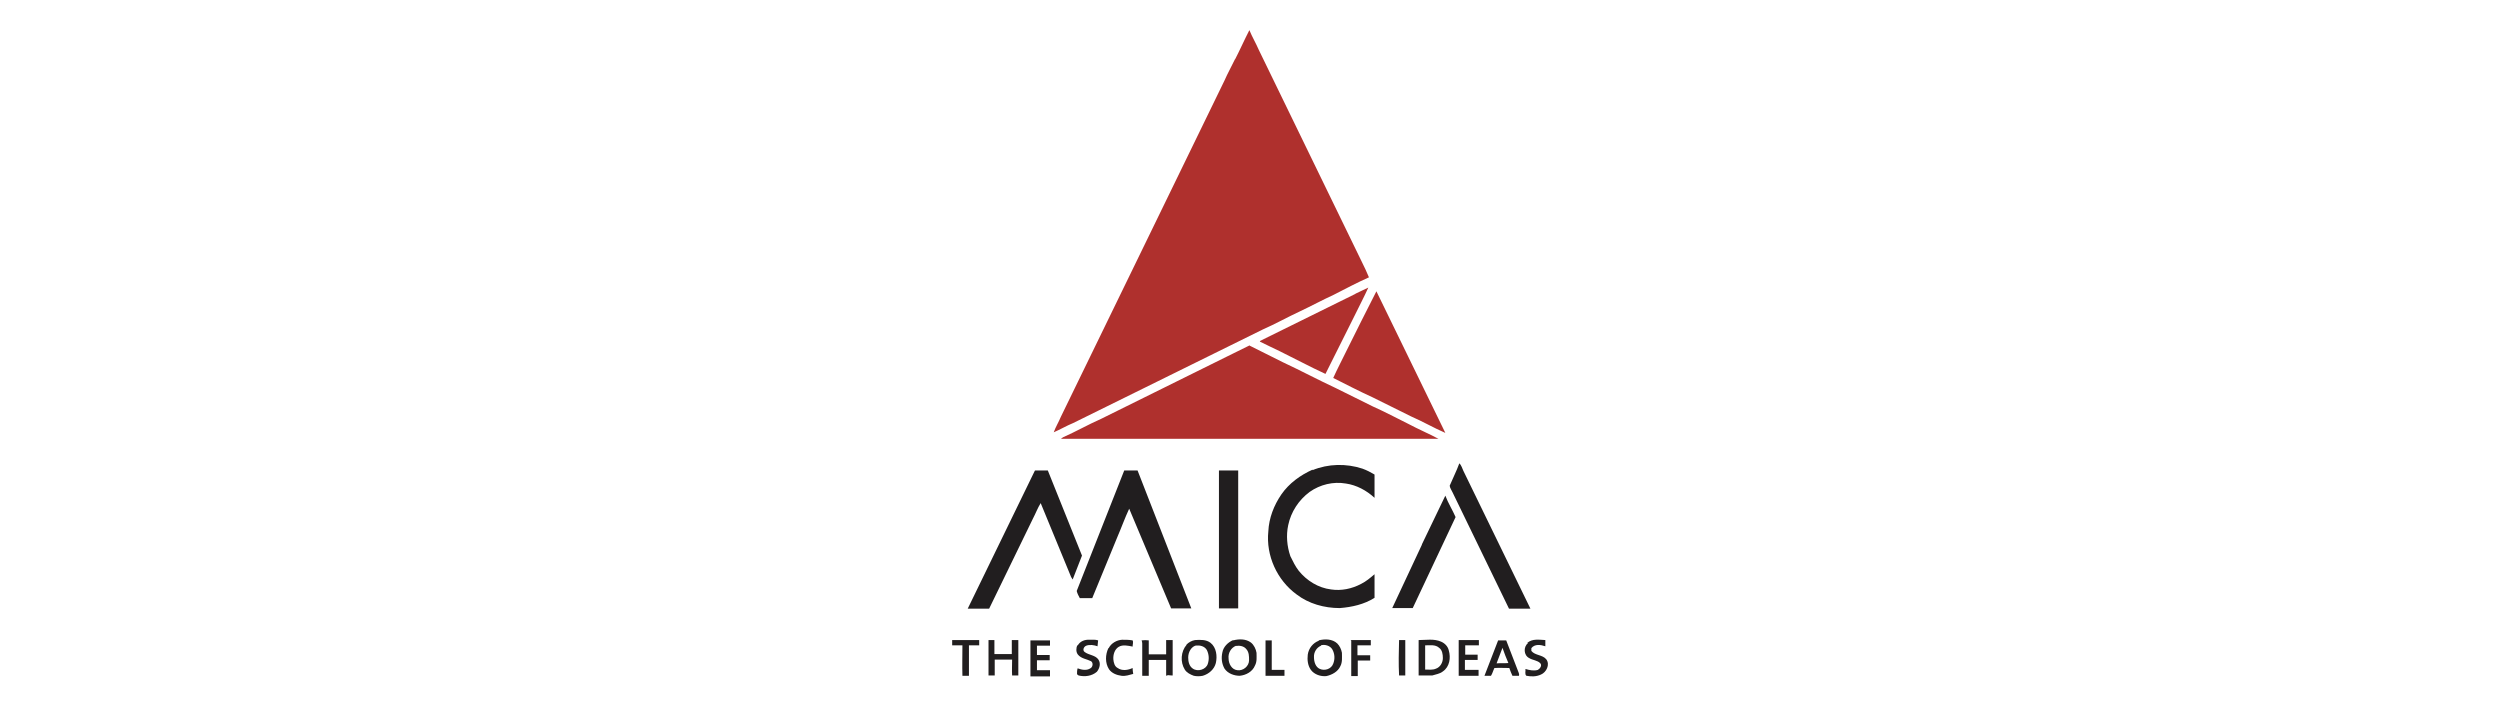 <?xml version="1.0" encoding="UTF-8"?>
<svg id="Layer_1" data-name="Layer 1" xmlns="http://www.w3.org/2000/svg" xmlns:xlink="http://www.w3.org/1999/xlink" viewBox="0 0 80.5 22.75">
  <defs>
    <style>
      .cls-1 {
        fill: #010d10;
      }

      .cls-2 {
        fill: #af302d;
      }

      .cls-3 {
        clip-path: url(#clippath-1);
      }

      .cls-4 {
        clip-path: url(#clippath-2);
      }

      .cls-5 {
        fill: #211e1f;
      }

      .cls-6 {
        fill: #fff;
      }

      .cls-7 {
        clip-path: url(#clippath);
      }
    </style>
    <clipPath id="clippath">
      <rect class="cls-1" x="-2" y="40.75" width="339.33" height="109"/>
    </clipPath>
    <clipPath id="clippath-1">
      <rect class="cls-1" x="-2" y="-21.43" width="339.33" height="233.36"/>
    </clipPath>
    <clipPath id="clippath-2">
      <rect class="cls-1" x="-2" y="-3.75" width="339.33" height="223.66"/>
    </clipPath>
  </defs>
  <rect class="cls-6" width="80.5" height="22.75"/>
  <g>
    <rect class="cls-1" x="-2" y="40.75" width="339.33" height="109"/>
    <g class="cls-7">
      <g id="DBA_11_Sept.psd" data-name="DBA 11 Sept.psd">
        <g>
          <rect class="cls-1" x="-2" y="-21.43" width="339.33" height="233.36"/>
          <g class="cls-3">
            <g>
              <rect class="cls-1" x="-2" y="-3.75" width="339.33" height="223.66"/>
              <g class="cls-4">
                <g id="UX-2.psd">
                  <rect class="cls-1" x="-7.76" y="-12.95" width="378.71" height="216.41"/>
                </g>
              </g>
            </g>
          </g>
        </g>
      </g>
    </g>
  </g>
  <g>
    <path class="cls-2" d="M39.77,1.91c.16-.31.3-.63.46-.94.09.22.21.42.3.63,1.11,2.28,2.22,4.56,3.32,6.83.08.16.16.33.23.5-.38.17-.76.37-1.13.56-.37.17-.72.36-1.08.53-.41.19-.8.41-1.21.59l-6.1,3.01c-.22.09-.42.21-.63.3.06-.17.16-.33.23-.5,1.76-3.61,3.51-7.22,5.27-10.83.1-.23.23-.46.34-.69h0ZM43.64,9.46c.14-.06.28-.14.42-.2-.14.31-.3.61-.45.92-.31.62-.62,1.24-.93,1.86-.5-.23-.98-.49-1.47-.73-.22-.1-.43-.21-.64-.31,0,0,0-.01,0-.02l3.08-1.52h0ZM43.35,11.31c.32-.64.64-1.29.97-1.93.74,1.52,1.48,3.04,2.22,4.56-.37-.16-.73-.37-1.1-.53-.42-.21-.83-.41-1.25-.62-.42-.19-.84-.41-1.26-.62.13-.29.28-.57.42-.86h0ZM40.24,11.13c.35.18.71.35,1.06.53.58.27,1.14.57,1.72.84l1.19.59c.38.17.76.37,1.14.56.32.17.65.31.97.48-4.05,0-8.11,0-12.16,0l.07-.05c.41-.18.81-.41,1.22-.59l4.04-2c.25-.12.5-.25.75-.37h0Z"/>
    <path class="cls-5" d="M46.99,14.92c.07.06.09.16.13.24.72,1.48,1.44,2.96,2.16,4.44-.23,0-.46,0-.69,0l-1.82-3.75c-.03-.07-.08-.13-.09-.21.1-.24.22-.47.31-.72h0ZM42.26,15.14c.51-.21,1.09-.22,1.61-.05.14.05.27.12.39.19v.75c-.26-.24-.58-.41-.92-.46-.41-.07-.83.03-1.17.27-.35.26-.6.64-.69,1.07-.07.33-.04.68.07,1,.08.16.16.33.27.47.26.32.63.55,1.04.6.33.05.67-.02.97-.18.16-.08.29-.19.43-.31v.76c-.33.21-.73.3-1.12.33-.5,0-1-.14-1.39-.44-.63-.46-.99-1.25-.91-2.03.02-.43.18-.84.42-1.19.25-.36.61-.62,1.01-.8h0ZM33.33,15.15h.41l1.1,2.74-.3.77s-.03-.05-.05-.08l-.98-2.38c-.1.16-.16.33-.25.5l-1.41,2.9c-.23,0-.46,0-.69,0l2.16-4.44h0ZM36.22,15.15h.41l1.73,4.44h-.65l-1.35-3.21c-.14.3-.25.61-.38.91l-.81,1.97c-.13,0-.27,0-.4,0-.04-.07-.08-.15-.1-.23.51-1.29,1.02-2.58,1.53-3.88h0ZM39.25,15.15c.21,0,.41,0,.62,0,0,1.48,0,2.96,0,4.44-.21,0-.41,0-.62,0,0-1.48,0-2.96,0-4.44h0ZM45.78,17.54l.76-1.58c.09.24.23.46.33.69l-1.38,2.93h-.66l.96-2.05ZM30.66,20.61h.87v.17c-.11,0-.22,0-.33,0v.98c-.07,0-.14,0-.21,0-.01-.33,0-.65,0-.98h-.33v-.17s0,0,0,0ZM31.81,20.61h.21c0,.15,0,.3,0,.45h.56v-.45c.07,0,.14,0,.21,0v1.14h-.2c-.01-.17,0-.34,0-.51h-.56c0,.17,0,.34,0,.51-.07,0-.13,0-.2,0v-1.14s0,0,0,0ZM33.18,20.62c.21,0,.42,0,.63,0v.17h-.42v.3h.41v.17h-.41v.32c.14,0,.28,0,.42,0v.2c-.21,0-.42,0-.63,0v-1.15s0,0,0,0ZM34.7,20.79c.07-.14.23-.2.38-.19.09,0,.19-.01.28.02,0,.06-.02.13-.02.19-.11-.04-.25-.06-.36-.02-.08.03-.13.14-.06.2.14.11.35.1.45.25.08.12.04.28-.05.39-.16.14-.39.17-.59.12l-.05-.04c0-.06,0-.13.02-.19.13.05.29.08.41,0,.08-.04.1-.18.02-.23-.14-.07-.31-.08-.42-.21-.07-.09-.06-.21-.02-.31h0ZM35.7,20.87c.08-.16.26-.26.43-.27.11,0,.23,0,.34.02.03.06,0,.13,0,.2-.15-.03-.32-.07-.45.01s-.18.25-.17.4c.01.11.04.23.14.28.14.1.33.07.48,0,0,.06.01.13.02.19-.12.03-.25.08-.38.06-.15-.02-.31-.08-.4-.21-.13-.2-.12-.47-.02-.68h0ZM36.76,20.62c.08-.01.15-.01.23,0,0,.15,0,.3,0,.45h.56c0-.15,0-.31,0-.46.07,0,.14,0,.21,0v1.14s-.1,0-.15-.01l-.06.02v-.51h-.56v.51c-.07,0-.14,0-.21,0,0-.35,0-.7,0-1.04,0-.04-.01-.07-.02-.1h0ZM38.2,20.76c.08-.08.17-.13.28-.15.17-.01.36-.02.5.09.19.15.22.43.17.65-.05.2-.22.35-.42.41-.1.02-.2.02-.29,0-.11-.04-.23-.1-.29-.2-.15-.24-.13-.58.06-.8h0ZM38.53,20.78c-.17.03-.27.22-.27.39,0,.13.03.28.15.36.16.11.42.03.48-.15.05-.15.04-.31-.03-.45-.07-.12-.22-.16-.34-.14h0ZM39.71,20.62c.19-.05.41-.05.57.07.1.08.16.21.18.33,0,.14.02.28-.05.41-.08.2-.29.31-.49.33-.18,0-.38-.07-.49-.23-.09-.16-.11-.34-.07-.52.03-.18.18-.33.35-.4h0ZM39.81,20.79c-.17.06-.27.24-.25.41,0,.17.1.36.28.38.19.03.38-.13.38-.32,0-.13,0-.26-.09-.36-.08-.1-.22-.12-.33-.1h0ZM40.74,20.62h.21s0,.95,0,.95c.13,0,.27,0,.41,0,0,.07,0,.13,0,.19-.2,0-.41,0-.61,0v-1.14s0,0,0,0ZM42.46,20.62c.2-.05.44-.05.6.1.08.08.13.19.15.3,0,.14.02.3-.05.43-.08.18-.27.28-.45.32-.18.02-.39-.05-.5-.2-.1-.14-.12-.32-.1-.49.03-.21.17-.38.36-.45ZM42.54,20.79c-.15.06-.24.22-.23.37,0,.15.05.32.19.38.16.07.37,0,.43-.17.06-.15.05-.32-.03-.46-.07-.12-.24-.17-.37-.13h0ZM43.49,20.61c.22,0,.43,0,.65,0v.17c-.15,0-.29,0-.43,0,0,.11,0,.21,0,.32.14,0,.27,0,.41,0v.17c-.13,0-.27,0-.4,0,0,.17,0,.33,0,.5h-.21v-1.14h0ZM45.04,20.61h.21s0,1.14,0,1.14h-.2c-.02-.38-.01-.76,0-1.14h0ZM45.68,20.61c.24,0,.49-.05.72.05.12.05.22.15.25.28.07.24.03.53-.19.68-.1.08-.22.09-.34.13-.15,0-.29,0-.44,0,0-.38,0-.76,0-1.15h0ZM45.89,20.78v.78c.12,0,.24.02.35-.03.14-.05.22-.2.22-.34,0-.12-.02-.26-.12-.33-.12-.11-.29-.08-.44-.08h0ZM46.97,20.61c.22,0,.43,0,.65,0v.17c-.15,0-.29,0-.44,0,0,.1,0,.2,0,.3h.4v.17c-.14,0-.27,0-.41,0v.32h.44s0,.19,0,.19c-.21,0-.43,0-.64,0v-1.15s0,0,0,0ZM48.26,20.62h.24l.37.96c.02.06.06.12.04.18-.07,0-.14,0-.21,0-.04-.08-.07-.17-.1-.25-.16,0-.32-.01-.48,0-.04.08-.06.17-.11.25-.07,0-.14,0-.21,0l.44-1.14h0ZM48.19,21.36c.13-.01.25,0,.38-.01-.07-.16-.13-.32-.19-.49-.06.17-.13.33-.19.5h0ZM49.18,20.7c.16-.14.38-.1.58-.09v.2c-.15-.05-.34-.08-.45.06,0,.02,0,.07,0,.09.12.15.36.12.48.27.13.17,0,.42-.17.49-.15.07-.31.07-.47.04-.06-.05-.02-.15-.03-.22.13.04.27.07.4.03.07-.04.14-.14.08-.21-.09-.1-.25-.1-.36-.17-.18-.09-.19-.36-.04-.48h0Z"/>
  </g>
</svg>